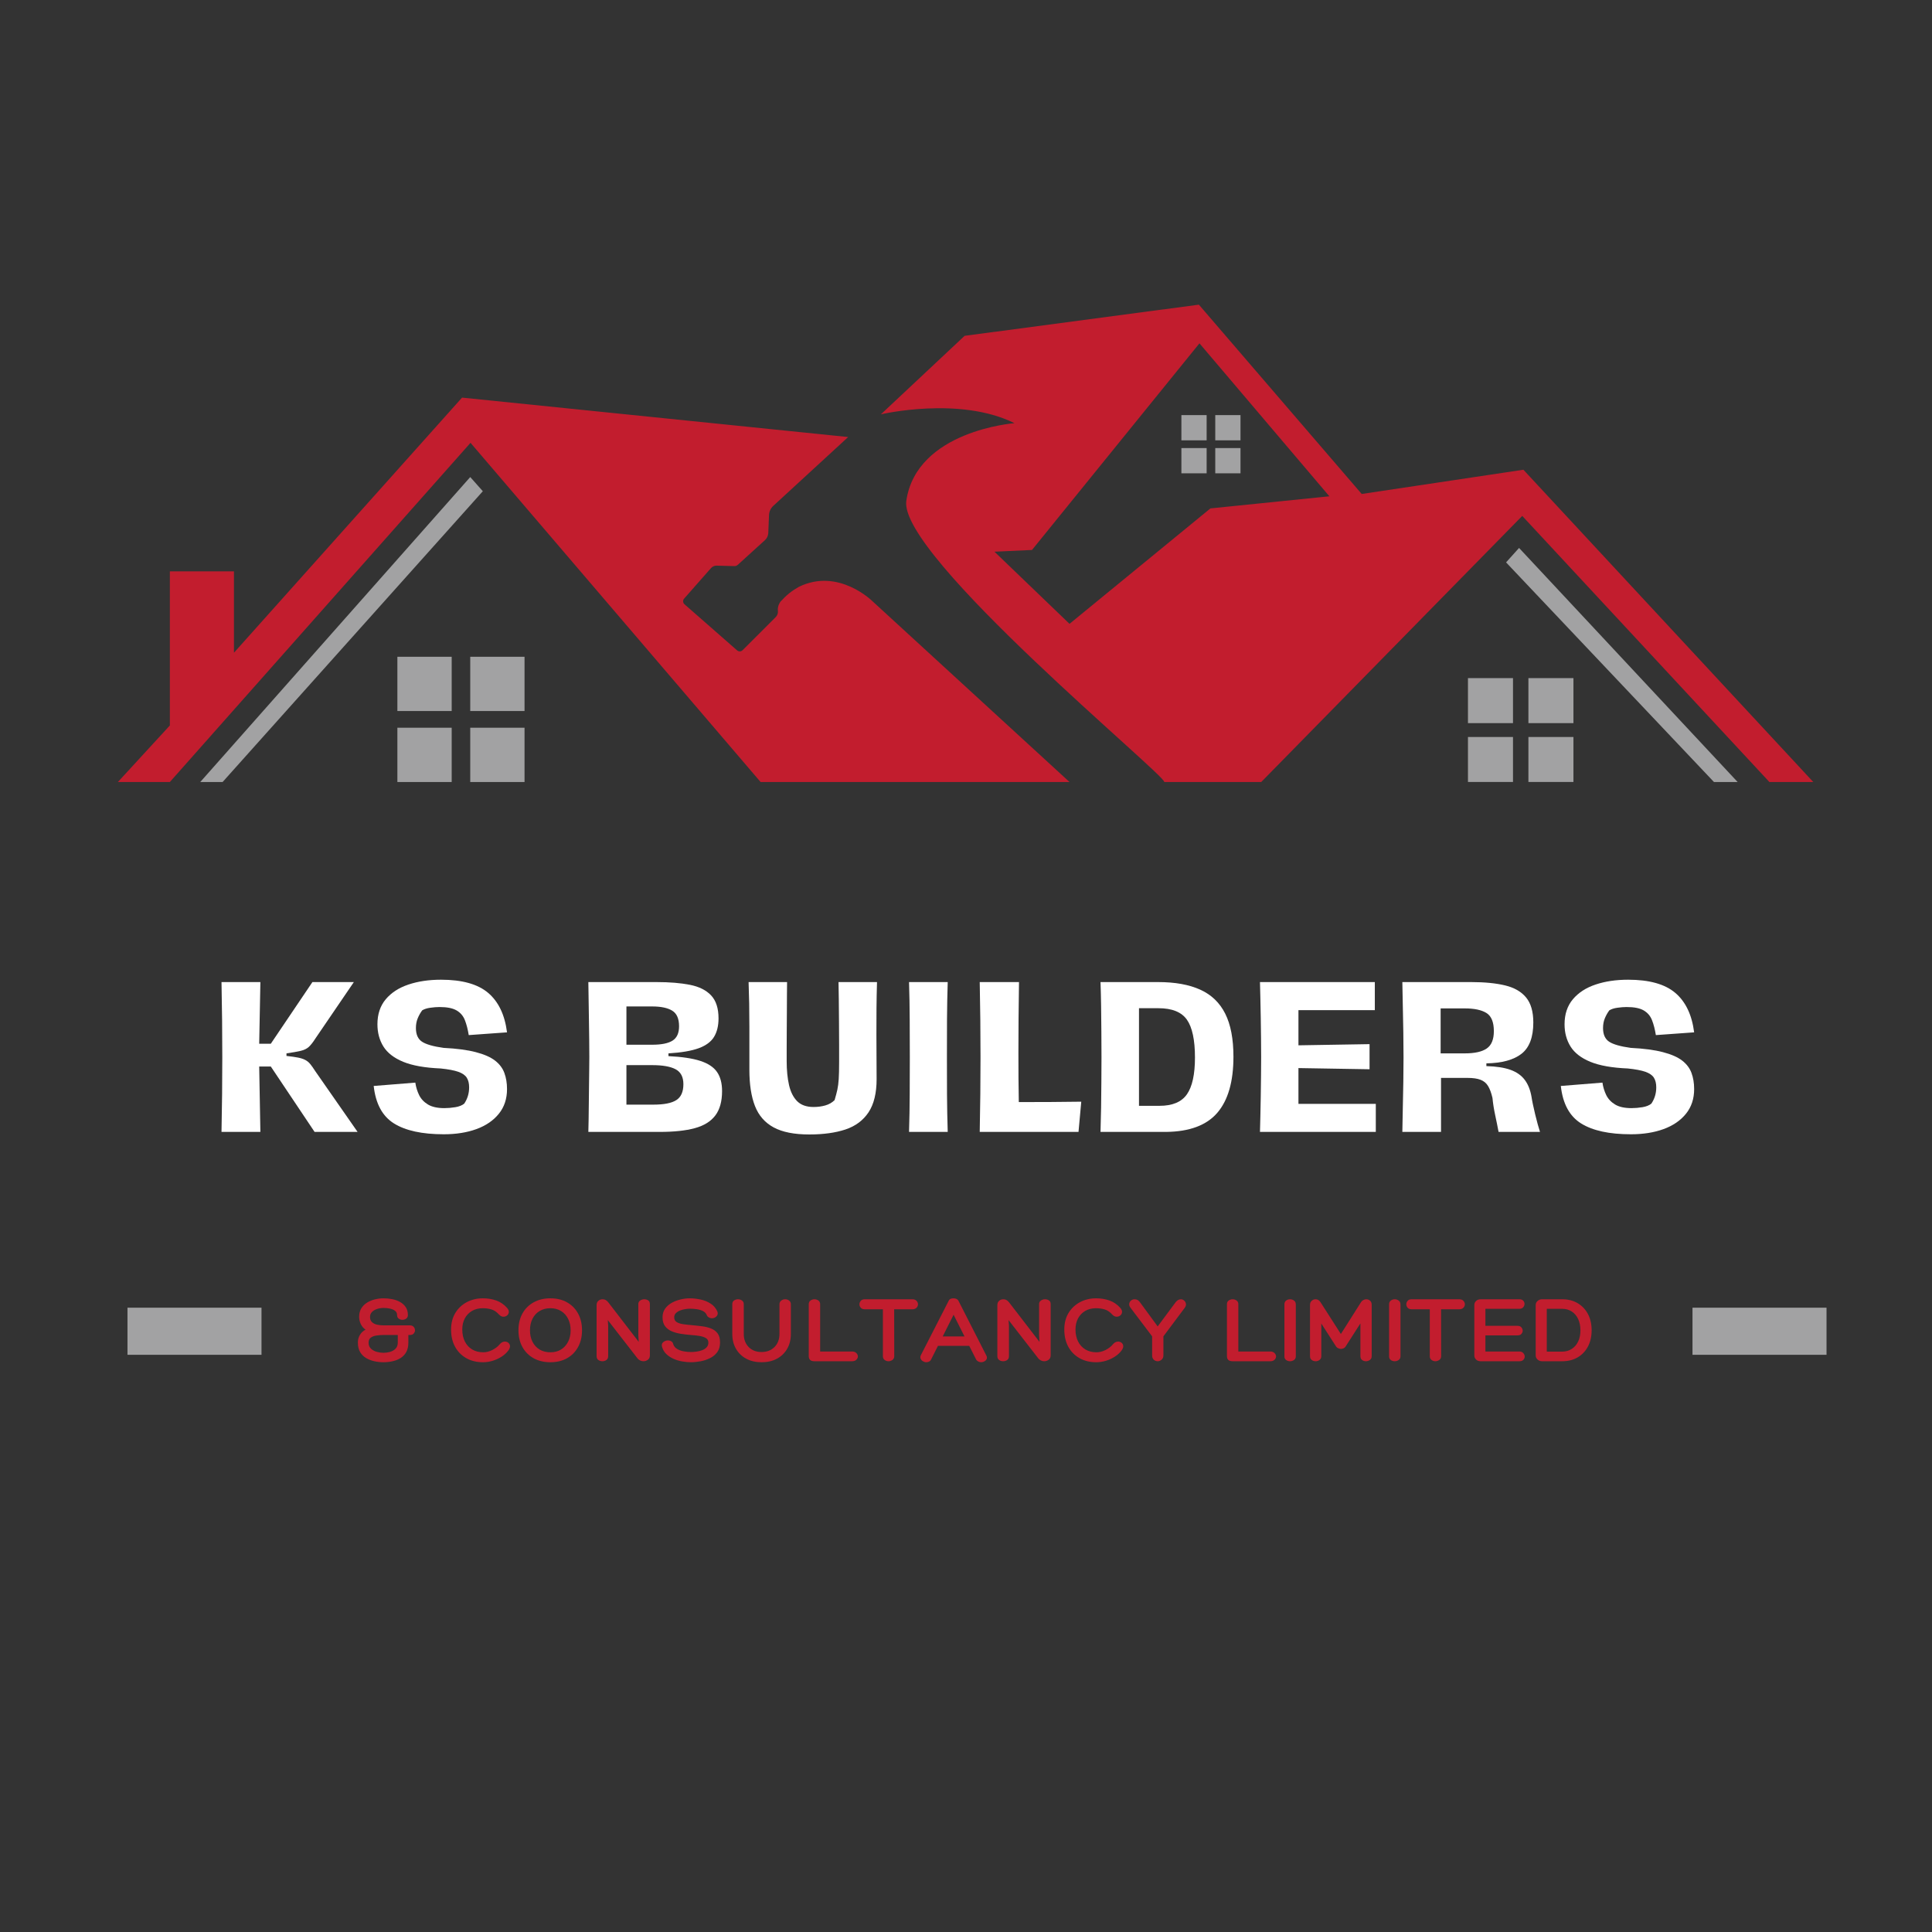 <svg xmlns="http://www.w3.org/2000/svg" xmlns:xlink="http://www.w3.org/1999/xlink" width="1024" zoomAndPan="magnify" viewBox="0 0 768 768" height="1024" preserveAspectRatio="xMidYMid meet" version="1.2"><rect x="0" y="0" width="768" height="768" fill="#333333" stroke="none"/><defs><clipPath id="3d74e5a526"><path d="M 46.336 121.109 L 721 121.109 L 721 310.859 L 46.336 310.859 Z M 46.336 121.109 "/></clipPath><clipPath id="69324acc9b"><path d="M 79 165 L 691 165 L 691 310.859 L 79 310.859 Z M 79 165 "/></clipPath></defs><g id="f24550d7b8"><g clip-rule="nonzero" clip-path="url(#3d74e5a526)"><path style=" stroke:none;fill-rule:nonzero;fill:#c21d2e;fill-opacity:1;" d="M 337.16 173.727 L 307.398 201.086 C 306.367 202.027 305.758 203.348 305.699 204.746 L 305.402 211.898 C 305.355 212.969 304.883 213.984 304.086 214.707 L 293.27 224.539 C 292.906 224.863 292.434 225.043 291.945 225.031 L 284.871 224.852 C 284.012 224.832 283.195 225.188 282.633 225.832 L 271.957 237.953 C 271.371 238.617 271.438 239.633 272.105 240.215 L 293.008 258.535 C 293.645 259.09 294.602 259.059 295.195 258.461 L 308.352 245.312 C 309.004 244.66 309.34 243.75 309.23 242.84 C 308.973 240.766 310.262 239.16 310.262 239.16 C 312.676 236.52 314.625 234.953 317.496 233.309 C 333.332 225.508 346.879 239.047 346.879 239.047 L 425.152 310.863 L 302.348 310.863 L 187.039 176.027 L 67.523 310.863 L 46.867 310.863 L 67.523 288.379 L 67.523 227.117 L 93 227.117 L 93 259.473 L 183.672 158.059 Z M 720.805 310.859 L 703.359 310.859 L 605.117 205.086 L 501.363 310.859 L 462.801 310.859 C 463.938 308.594 357.121 220.863 360.27 199.117 C 364.324 171.125 403.273 168.219 403.273 168.219 C 381.391 157.359 350.172 164.703 350.172 164.703 L 383.453 133.496 L 476.574 121.109 L 541.301 196.363 L 605.574 186.727 Z M 528.449 197.285 L 476.801 136.48 L 410.234 218.621 L 395.312 219.309 L 425.152 247.988 L 481.16 202.102 Z M 528.449 197.285 "/></g><g clip-rule="nonzero" clip-path="url(#69324acc9b)"><path style=" stroke:none;fill-rule:nonzero;fill:#a2a2a3;fill-opacity:1;" d="M 690.734 310.859 L 681.324 310.859 L 598.688 223.555 L 603.852 217.816 Z M 601.441 269.555 L 583.539 269.555 L 583.539 287.449 L 601.441 287.449 Z M 625.469 269.555 L 607.566 269.555 L 607.566 287.449 L 625.469 287.449 Z M 601.441 292.961 L 583.539 292.961 L 583.539 310.855 L 601.441 310.855 Z M 625.469 292.961 L 607.566 292.961 L 607.566 310.855 L 625.469 310.855 Z M 179.551 261.07 L 157.965 261.07 L 157.965 282.645 L 179.551 282.645 Z M 208.512 261.07 L 186.926 261.07 L 186.926 282.645 L 208.512 282.645 Z M 179.551 289.281 L 157.965 289.281 L 157.965 310.859 L 179.551 310.859 Z M 208.512 289.281 L 186.926 289.281 L 186.926 310.859 L 208.512 310.859 Z M 479.656 165.008 L 469.621 165.008 L 469.621 175.035 L 479.656 175.035 Z M 493.117 165.008 L 483.086 165.008 L 483.086 175.035 L 493.117 175.035 Z M 479.656 178.121 L 469.621 178.121 L 469.621 188.152 L 479.656 188.152 Z M 493.117 178.121 L 483.086 178.121 L 483.086 188.152 L 493.117 188.152 Z M 186.93 189.637 L 79.613 310.859 L 88.492 310.859 L 191.93 195.27 Z M 186.93 189.637 "/></g><g style="fill:#ffffff;fill-opacity:1;"><g transform="translate(83.13, 449.952)"><path style="stroke:none" d="M 42.156 -24.203 L 59.016 0 L 41.922 0 L 24.516 -26 L 19.906 -26 L 20.375 0 L 4.922 0 C 5.023 -4.945 5.102 -9.969 5.156 -15.062 C 5.207 -20.164 5.234 -25.055 5.234 -29.734 C 5.234 -34.367 5.207 -39.25 5.156 -44.375 C 5.102 -49.5 5.023 -54.562 4.922 -59.562 L 20.375 -59.562 L 19.906 -35.047 L 24.516 -35.047 L 41.062 -59.562 L 57.531 -59.562 L 42.156 -37 C 41.219 -35.539 40.359 -34.457 39.578 -33.75 C 38.797 -33.051 37.754 -32.547 36.453 -32.234 C 35.148 -31.922 33.25 -31.582 30.75 -31.219 L 30.75 -30.203 C 32.676 -29.992 34.211 -29.773 35.359 -29.547 C 36.504 -29.316 37.453 -29.004 38.203 -28.609 C 38.961 -28.223 39.629 -27.676 40.203 -26.969 C 40.773 -26.27 41.426 -25.348 42.156 -24.203 Z M 42.156 -24.203 "/></g></g><g style="fill:#ffffff;fill-opacity:1;"><g transform="translate(145.894, 449.952)"><path style="stroke:none" d="M 30.516 0.938 C 21.93 0.938 15.336 -0.492 10.734 -3.359 C 6.129 -6.223 3.438 -11.191 2.656 -18.266 L 19.203 -19.594 C 19.461 -17.82 19.969 -16.164 20.719 -14.625 C 21.477 -13.094 22.648 -11.848 24.234 -10.891 C 25.828 -9.93 28 -9.453 30.75 -9.453 C 32.156 -9.453 33.613 -9.578 35.125 -9.828 C 36.633 -10.086 37.805 -10.555 38.641 -11.234 C 39.941 -13.16 40.594 -15.32 40.594 -17.719 C 40.594 -19.281 40.281 -20.555 39.656 -21.547 C 39.031 -22.535 37.91 -23.316 36.297 -23.891 C 34.68 -24.461 32.344 -24.906 29.281 -25.219 C 23.031 -25.477 18.07 -26.359 14.406 -27.859 C 10.738 -29.367 8.109 -31.398 6.516 -33.953 C 4.93 -36.504 4.141 -39.445 4.141 -42.781 C 4.141 -46.789 5.242 -50.109 7.453 -52.734 C 9.66 -55.359 12.664 -57.305 16.469 -58.578 C 20.27 -59.859 24.586 -60.5 29.422 -60.5 C 37.805 -60.5 44.051 -58.754 48.156 -55.266 C 52.27 -51.773 54.77 -46.547 55.656 -39.578 L 40.438 -38.484 C 40.07 -40.773 39.562 -42.754 38.906 -44.422 C 38.258 -46.086 37.164 -47.375 35.625 -48.281 C 34.094 -49.188 31.82 -49.641 28.812 -49.641 C 27.719 -49.641 26.504 -49.547 25.172 -49.359 C 23.848 -49.18 22.77 -48.836 21.938 -48.328 C 21.207 -47.336 20.609 -46.27 20.141 -45.125 C 19.672 -43.977 19.438 -42.703 19.438 -41.297 C 19.438 -38.742 20.242 -36.93 21.859 -35.859 C 23.473 -34.797 26.332 -33.977 30.438 -33.406 C 35.645 -33.145 39.898 -32.582 43.203 -31.719 C 46.516 -30.863 49.066 -29.75 50.859 -28.375 C 52.648 -27 53.895 -25.359 54.594 -23.453 C 55.301 -21.555 55.656 -19.41 55.656 -17.016 C 55.656 -13.16 54.57 -9.895 52.406 -7.219 C 50.25 -4.539 47.285 -2.508 43.516 -1.125 C 39.742 0.25 35.41 0.938 30.516 0.938 Z M 30.516 0.938 "/></g></g><g style="fill:#ffffff;fill-opacity:1;"><g transform="translate(207.331, 449.952)"><path style="stroke:none" d=""/></g></g><g style="fill:#ffffff;fill-opacity:1;"><g transform="translate(228.955, 449.952)"><path style="stroke:none" d="M 4.922 0 C 4.973 -1.25 5.008 -2.863 5.031 -4.844 C 5.062 -6.82 5.086 -8.977 5.109 -11.312 C 5.141 -13.656 5.164 -16 5.188 -18.344 C 5.219 -20.688 5.242 -22.859 5.266 -24.859 C 5.297 -26.867 5.312 -28.492 5.312 -29.734 C 5.312 -31.711 5.297 -33.977 5.266 -36.531 C 5.242 -39.082 5.207 -41.75 5.156 -44.531 C 5.102 -47.32 5.062 -50.016 5.031 -52.609 C 5.008 -55.211 4.973 -57.531 4.922 -59.562 L 32 -59.562 C 37.207 -59.562 41.645 -59.195 45.312 -58.469 C 48.977 -57.738 51.785 -56.332 53.734 -54.25 C 55.691 -52.164 56.672 -49.125 56.672 -45.125 C 56.672 -42.207 56.082 -39.77 54.906 -37.812 C 53.738 -35.863 51.711 -34.352 48.828 -33.281 C 45.941 -32.219 41.922 -31.531 36.766 -31.219 L 36.766 -30.125 C 42.129 -29.863 46.359 -29.227 49.453 -28.219 C 52.547 -27.207 54.754 -25.738 56.078 -23.812 C 57.41 -21.883 58.078 -19.359 58.078 -16.234 C 58.078 -12.117 57.176 -8.879 55.375 -6.516 C 53.582 -4.148 50.863 -2.473 47.219 -1.484 C 43.582 -0.492 38.926 0 33.25 0 Z M 20.062 -34.656 L 30.281 -34.656 C 33.977 -34.656 36.688 -35.203 38.406 -36.297 C 40.125 -37.391 40.984 -39.289 40.984 -42 C 40.984 -45.02 40.07 -47.086 38.25 -48.203 C 36.426 -49.316 33.77 -49.875 30.281 -49.875 L 20.062 -49.875 Z M 20.062 -10.844 L 30.828 -10.844 C 34.992 -10.844 38.016 -11.441 39.891 -12.641 C 41.766 -13.836 42.703 -15.945 42.703 -18.969 C 42.703 -21.832 41.672 -23.812 39.609 -24.906 C 37.555 -26 34.445 -26.547 30.281 -26.547 L 20.062 -26.547 Z M 20.062 -10.844 "/></g></g><g style="fill:#ffffff;fill-opacity:1;"><g transform="translate(292.655, 449.952)"><path style="stroke:none" d="M 29.047 1.016 C 23.055 1.016 18.332 0.078 14.875 -1.797 C 11.414 -3.672 8.941 -6.504 7.453 -10.297 C 5.973 -14.098 5.234 -18.891 5.234 -24.672 L 5.234 -41.922 C 5.234 -45.148 5.207 -48.219 5.156 -51.125 C 5.102 -54.039 5.023 -56.852 4.922 -59.562 L 20.219 -59.562 C 20.219 -58.363 20.203 -56.734 20.172 -54.672 C 20.148 -52.617 20.141 -50.344 20.141 -47.844 C 20.141 -45.352 20.125 -42.859 20.094 -40.359 C 20.07 -37.859 20.062 -35.523 20.062 -33.359 C 20.062 -31.203 20.062 -29.453 20.062 -28.109 C 20.062 -24.516 20.375 -21.348 21 -18.609 C 21.625 -15.879 22.703 -13.742 24.234 -12.203 C 25.773 -10.672 27.945 -9.906 30.75 -9.906 C 32.414 -9.906 33.977 -10.113 35.438 -10.531 C 36.895 -10.945 38.117 -11.648 39.109 -12.641 C 39.578 -14.203 39.941 -15.582 40.203 -16.781 C 40.461 -17.977 40.645 -19.383 40.75 -21 C 40.852 -22.613 40.906 -24.828 40.906 -27.641 C 40.906 -29.609 40.906 -32.035 40.906 -34.922 C 40.906 -37.816 40.891 -40.828 40.859 -43.953 C 40.836 -47.078 40.812 -50.016 40.781 -52.766 C 40.758 -55.523 40.723 -57.789 40.672 -59.562 L 55.969 -59.562 C 55.863 -56.125 55.797 -52.676 55.766 -49.219 C 55.742 -45.758 55.734 -42.234 55.734 -38.641 L 55.812 -21 C 55.812 -15.426 54.742 -11.023 52.609 -7.797 C 50.473 -4.578 47.414 -2.301 43.438 -0.969 C 39.457 0.352 34.66 1.016 29.047 1.016 Z M 29.047 1.016 "/></g></g><g style="fill:#ffffff;fill-opacity:1;"><g transform="translate(356.434, 449.952)"><path style="stroke:none" d="M 4.922 0 C 5.078 -4.945 5.164 -9.906 5.188 -14.875 C 5.219 -19.844 5.234 -24.797 5.234 -29.734 C 5.234 -34.734 5.219 -39.703 5.188 -44.641 C 5.164 -49.586 5.078 -54.562 4.922 -59.562 L 20.297 -59.562 C 20.141 -54.613 20.047 -49.656 20.016 -44.688 C 19.992 -39.719 19.984 -34.758 19.984 -29.812 C 19.984 -24.82 19.992 -19.844 20.016 -14.875 C 20.047 -9.906 20.141 -4.945 20.297 0 Z M 4.922 0 "/></g></g><g style="fill:#ffffff;fill-opacity:1;"><g transform="translate(384.537, 449.952)"><path style="stroke:none" d="M 4.922 0 C 5.023 -4.945 5.102 -9.984 5.156 -15.109 C 5.207 -20.234 5.234 -25.109 5.234 -29.734 C 5.234 -34.422 5.207 -39.312 5.156 -44.406 C 5.102 -49.508 5.023 -54.562 4.922 -59.562 L 20.531 -59.562 C 20.375 -49.676 20.297 -40.332 20.297 -31.531 C 20.297 -28.207 20.305 -24.785 20.328 -21.266 C 20.359 -17.754 20.398 -14.617 20.453 -11.859 C 24.461 -11.859 28.648 -11.867 33.016 -11.891 C 37.391 -11.922 41.477 -11.961 45.281 -12.016 L 44.188 0 Z M 4.922 0 "/></g></g><g style="fill:#ffffff;fill-opacity:1;"><g transform="translate(432.547, 449.952)"><path style="stroke:none" d="M 4.922 0 C 5.023 -2.969 5.102 -6.18 5.156 -9.641 C 5.207 -13.098 5.242 -16.57 5.266 -20.062 C 5.297 -23.551 5.312 -26.773 5.312 -29.734 C 5.312 -32.754 5.297 -36.062 5.266 -39.656 C 5.242 -43.25 5.207 -46.785 5.156 -50.266 C 5.102 -53.754 5.023 -56.852 4.922 -59.562 L 27.797 -59.562 C 34.555 -59.562 40.145 -58.555 44.562 -56.547 C 48.988 -54.547 52.297 -51.375 54.484 -47.031 C 56.672 -42.688 57.766 -36.973 57.766 -29.891 C 57.766 -20.004 55.629 -12.578 51.359 -7.609 C 47.098 -2.641 40.305 -0.102 30.984 0 Z M 20.219 -10.375 L 28.422 -10.375 C 33.516 -10.375 37.129 -11.895 39.266 -14.938 C 41.398 -17.988 42.469 -22.867 42.469 -29.578 C 42.469 -36.555 41.398 -41.566 39.266 -44.609 C 37.129 -47.648 33.359 -49.172 27.953 -49.172 L 20.219 -49.172 Z M 20.219 -10.375 "/></g></g><g style="fill:#ffffff;fill-opacity:1;"><g transform="translate(495.935, 449.952)"><path style="stroke:none" d="M 4.922 0 C 4.973 -1.613 5.023 -3.645 5.078 -6.094 C 5.129 -8.539 5.18 -11.164 5.234 -13.969 C 5.285 -16.781 5.32 -19.566 5.344 -22.328 C 5.375 -25.086 5.391 -27.555 5.391 -29.734 C 5.391 -32.078 5.375 -34.602 5.344 -37.312 C 5.32 -40.02 5.285 -42.75 5.234 -45.5 C 5.18 -48.258 5.129 -50.863 5.078 -53.312 C 5.023 -55.758 4.973 -57.844 4.922 -59.562 L 50.578 -59.562 L 50.578 -48.406 L 20.219 -48.406 L 20.219 -34.422 L 48.484 -34.891 L 48.484 -24.906 L 20.219 -25.375 L 20.219 -11.156 L 50.969 -11.156 L 50.969 0 Z M 4.922 0 "/></g></g><g style="fill:#ffffff;fill-opacity:1;"><g transform="translate(552.532, 449.952)"><path style="stroke:none" d="M 4.922 0 C 4.973 -3.02 5.035 -6.242 5.109 -9.672 C 5.191 -13.109 5.258 -16.555 5.312 -20.016 C 5.363 -23.484 5.391 -26.695 5.391 -29.656 C 5.391 -32.676 5.363 -35.941 5.312 -39.453 C 5.258 -42.973 5.191 -46.473 5.109 -49.953 C 5.035 -53.441 4.973 -56.645 4.922 -59.562 L 32.234 -59.562 C 37.598 -59.562 42.113 -59.117 45.781 -58.234 C 49.445 -57.348 52.227 -55.742 54.125 -53.422 C 56.031 -51.109 56.984 -47.797 56.984 -43.484 C 56.984 -37.648 55.422 -33.508 52.297 -31.062 C 49.18 -28.625 44.523 -27.352 38.328 -27.25 L 38.328 -26.156 C 42.285 -26.051 45.484 -25.555 47.922 -24.672 C 50.367 -23.785 52.254 -22.457 53.578 -20.688 C 54.91 -18.914 55.812 -16.648 56.281 -13.891 C 56.383 -13.16 56.566 -12.172 56.828 -10.922 C 57.086 -9.68 57.383 -8.367 57.719 -6.984 C 58.062 -5.609 58.398 -4.297 58.734 -3.047 C 59.078 -1.797 59.379 -0.781 59.641 0 L 43.172 0 C 42.805 -1.977 42.363 -4.176 41.844 -6.594 C 41.32 -9.008 40.957 -11.312 40.75 -13.5 C 40.281 -15.531 39.691 -17.117 38.984 -18.266 C 38.285 -19.41 37.297 -20.227 36.016 -20.719 C 34.742 -21.219 33.016 -21.469 30.828 -21.469 L 20.297 -21.469 C 20.297 -20.113 20.297 -18.445 20.297 -16.469 C 20.297 -14.488 20.297 -12.457 20.297 -10.375 C 20.297 -8.301 20.297 -6.336 20.297 -4.484 C 20.297 -2.641 20.297 -1.145 20.297 0 Z M 20.141 -31.219 L 29.734 -31.219 C 33.691 -31.219 36.609 -31.867 38.484 -33.172 C 40.359 -34.473 41.297 -36.766 41.297 -40.047 C 41.297 -43.641 40.316 -46.047 38.359 -47.266 C 36.41 -48.484 33.535 -49.094 29.734 -49.094 L 20.141 -49.094 Z M 20.141 -31.219 "/></g></g><g style="fill:#ffffff;fill-opacity:1;"><g transform="translate(617.794, 449.952)"><path style="stroke:none" d="M 30.516 0.938 C 21.93 0.938 15.336 -0.492 10.734 -3.359 C 6.129 -6.223 3.438 -11.191 2.656 -18.266 L 19.203 -19.594 C 19.461 -17.82 19.969 -16.164 20.719 -14.625 C 21.477 -13.094 22.648 -11.848 24.234 -10.891 C 25.828 -9.93 28 -9.453 30.75 -9.453 C 32.156 -9.453 33.613 -9.578 35.125 -9.828 C 36.633 -10.086 37.805 -10.555 38.641 -11.234 C 39.941 -13.16 40.594 -15.32 40.594 -17.719 C 40.594 -19.281 40.281 -20.555 39.656 -21.547 C 39.031 -22.535 37.91 -23.316 36.297 -23.891 C 34.68 -24.461 32.344 -24.906 29.281 -25.219 C 23.031 -25.477 18.07 -26.359 14.406 -27.859 C 10.738 -29.367 8.109 -31.398 6.516 -33.953 C 4.93 -36.504 4.141 -39.445 4.141 -42.781 C 4.141 -46.789 5.242 -50.109 7.453 -52.734 C 9.66 -55.359 12.664 -57.305 16.469 -58.578 C 20.27 -59.859 24.586 -60.5 29.422 -60.5 C 37.805 -60.5 44.051 -58.754 48.156 -55.266 C 52.27 -51.773 54.77 -46.547 55.656 -39.578 L 40.438 -38.484 C 40.07 -40.773 39.562 -42.754 38.906 -44.422 C 38.258 -46.086 37.164 -47.375 35.625 -48.281 C 34.094 -49.188 31.82 -49.641 28.812 -49.641 C 27.719 -49.641 26.504 -49.547 25.172 -49.359 C 23.848 -49.18 22.77 -48.836 21.938 -48.328 C 21.207 -47.336 20.609 -46.27 20.141 -45.125 C 19.672 -43.977 19.438 -42.703 19.438 -41.297 C 19.438 -38.742 20.242 -36.93 21.859 -35.859 C 23.473 -34.797 26.332 -33.977 30.438 -33.406 C 35.645 -33.145 39.898 -32.582 43.203 -31.719 C 46.516 -30.863 49.066 -29.75 50.859 -28.375 C 52.648 -27 53.895 -25.359 54.594 -23.453 C 55.301 -21.555 55.656 -19.41 55.656 -17.016 C 55.656 -13.16 54.57 -9.895 52.406 -7.219 C 50.25 -4.539 47.285 -2.508 43.516 -1.125 C 39.742 0.25 35.41 0.938 30.516 0.938 Z M 30.516 0.938 "/></g></g><g style="fill:#c21d2e;fill-opacity:1;"><g transform="translate(141.953, 541.117)"><path style="stroke:none" d="M 10.438 0.391 C 9.25 0.391 8.062 0.258 6.875 0 C 5.695 -0.258 4.609 -0.676 3.609 -1.25 C 2.617 -1.832 1.82 -2.625 1.219 -3.625 C 0.613 -4.633 0.312 -5.914 0.312 -7.469 C 0.312 -8.57 0.582 -9.57 1.125 -10.469 C 1.664 -11.375 2.41 -12.07 3.359 -12.562 C 2.516 -13.133 1.879 -13.883 1.453 -14.812 C 1.023 -15.738 0.812 -16.68 0.812 -17.641 C 0.812 -18.953 1.094 -20.07 1.656 -21 C 2.227 -21.926 2.984 -22.688 3.922 -23.281 C 4.867 -23.875 5.914 -24.312 7.062 -24.594 C 8.207 -24.875 9.359 -25.016 10.516 -25.016 C 11.703 -25.016 12.867 -24.898 14.016 -24.672 C 15.16 -24.441 16.195 -24.062 17.125 -23.531 C 18.062 -23 18.805 -22.312 19.359 -21.469 C 19.91 -20.633 20.188 -19.602 20.188 -18.375 C 20.188 -17.727 19.957 -17.25 19.5 -16.938 C 19.051 -16.625 18.555 -16.469 18.016 -16.469 C 17.473 -16.469 16.984 -16.625 16.547 -16.938 C 16.109 -17.25 15.891 -17.727 15.891 -18.375 C 15.891 -19.094 15.625 -19.648 15.094 -20.047 C 14.57 -20.453 13.906 -20.742 13.094 -20.922 C 12.281 -21.098 11.422 -21.188 10.516 -21.188 C 9.617 -21.188 8.754 -21.051 7.922 -20.781 C 7.098 -20.508 6.426 -20.109 5.906 -19.578 C 5.395 -19.055 5.141 -18.395 5.141 -17.594 C 5.141 -16.738 5.391 -16.066 5.891 -15.578 C 6.398 -15.086 7.062 -14.742 7.875 -14.547 C 8.688 -14.359 9.555 -14.266 10.484 -14.266 L 20.953 -14.266 C 21.629 -14.266 22.141 -14.066 22.484 -13.672 C 22.836 -13.273 23.016 -12.816 23.016 -12.297 C 23.016 -11.836 22.844 -11.41 22.5 -11.016 C 22.164 -10.629 21.648 -10.438 20.953 -10.438 L 20.375 -10.438 L 20.375 -7.422 C 20.375 -5.93 20.098 -4.68 19.547 -3.672 C 18.992 -2.672 18.242 -1.875 17.297 -1.281 C 16.359 -0.688 15.297 -0.258 14.109 0 C 12.93 0.258 11.707 0.391 10.438 0.391 Z M 10.484 -10.438 C 9.504 -10.438 8.562 -10.363 7.656 -10.219 C 6.75 -10.082 6.004 -9.801 5.422 -9.375 C 4.848 -8.945 4.562 -8.285 4.562 -7.391 C 4.562 -6.379 4.883 -5.578 5.531 -4.984 C 6.176 -4.391 6.957 -3.969 7.875 -3.719 C 8.789 -3.477 9.66 -3.359 10.484 -3.359 C 11.305 -3.359 12.156 -3.473 13.031 -3.703 C 13.906 -3.941 14.645 -4.359 15.25 -4.953 C 15.863 -5.547 16.172 -6.359 16.172 -7.391 L 16.172 -10.438 Z M 10.484 -10.438 "/></g></g><g style="fill:#c21d2e;fill-opacity:1;"><g transform="translate(166.817, 541.117)"><path style="stroke:none" d=""/></g></g><g style="fill:#c21d2e;fill-opacity:1;"><g transform="translate(178.418, 541.117)"><path style="stroke:none" d="M 13.531 -25.016 C 15.438 -25.016 17.203 -24.727 18.828 -24.156 C 20.453 -23.594 21.898 -22.602 23.172 -21.188 C 23.68 -20.594 23.906 -20.023 23.844 -19.484 C 23.781 -18.941 23.535 -18.504 23.109 -18.172 C 22.68 -17.836 22.176 -17.68 21.594 -17.703 C 21.02 -17.734 20.473 -18.02 19.953 -18.562 C 19.004 -19.613 17.992 -20.297 16.922 -20.609 C 15.848 -20.922 14.707 -21.078 13.5 -21.078 C 11.875 -21.078 10.445 -20.723 9.219 -20.016 C 8 -19.305 7.047 -18.316 6.359 -17.047 C 5.68 -15.785 5.344 -14.305 5.344 -12.609 C 5.344 -10.805 5.688 -9.219 6.375 -7.844 C 7.07 -6.477 8.047 -5.422 9.297 -4.672 C 10.547 -3.93 12.008 -3.562 13.688 -3.562 C 14.895 -3.562 16.102 -3.867 17.312 -4.484 C 18.531 -5.109 19.5 -5.859 20.219 -6.734 C 20.738 -7.348 21.301 -7.695 21.906 -7.781 C 22.508 -7.875 23.035 -7.77 23.484 -7.469 C 23.941 -7.176 24.211 -6.758 24.297 -6.219 C 24.391 -5.688 24.207 -5.082 23.75 -4.406 C 23.051 -3.426 22.145 -2.578 21.031 -1.859 C 19.926 -1.141 18.727 -0.582 17.438 -0.188 C 16.145 0.195 14.867 0.391 13.609 0.391 C 11.055 0.391 8.828 -0.148 6.922 -1.234 C 5.016 -2.316 3.531 -3.832 2.469 -5.781 C 1.414 -7.727 0.891 -10.004 0.891 -12.609 C 0.891 -15.109 1.441 -17.285 2.547 -19.141 C 3.66 -20.992 5.176 -22.438 7.094 -23.469 C 9.02 -24.5 11.164 -25.016 13.531 -25.016 Z M 13.531 -25.016 "/></g></g><g style="fill:#c21d2e;fill-opacity:1;"><g transform="translate(205.254, 541.117)"><path style="stroke:none" d="M 26.109 -12.297 C 26.109 -9.773 25.582 -7.555 24.531 -5.641 C 23.488 -3.734 22.023 -2.25 20.141 -1.188 C 18.266 -0.133 16.062 0.391 13.531 0.391 C 11.008 0.391 8.789 -0.133 6.875 -1.188 C 4.969 -2.25 3.484 -3.734 2.422 -5.641 C 1.367 -7.555 0.844 -9.773 0.844 -12.297 C 0.844 -14.848 1.367 -17.078 2.422 -18.984 C 3.484 -20.891 4.969 -22.367 6.875 -23.422 C 8.789 -24.484 11.008 -25.016 13.531 -25.016 C 16.062 -25.016 18.266 -24.484 20.141 -23.422 C 22.023 -22.367 23.488 -20.891 24.531 -18.984 C 25.582 -17.078 26.109 -14.848 26.109 -12.297 Z M 13.531 -3.562 C 15.156 -3.562 16.566 -3.926 17.766 -4.656 C 18.961 -5.395 19.895 -6.422 20.562 -7.734 C 21.238 -9.047 21.578 -10.566 21.578 -12.297 C 21.578 -14.047 21.238 -15.578 20.562 -16.891 C 19.895 -18.211 18.961 -19.238 17.766 -19.969 C 16.566 -20.707 15.156 -21.078 13.531 -21.078 C 11.906 -21.078 10.477 -20.707 9.25 -19.969 C 8.031 -19.238 7.086 -18.211 6.422 -16.891 C 5.754 -15.578 5.422 -14.047 5.422 -12.297 C 5.422 -10.566 5.754 -9.047 6.422 -7.734 C 7.086 -6.422 8.031 -5.395 9.25 -4.656 C 10.477 -3.926 11.906 -3.562 13.531 -3.562 Z M 13.531 -3.562 "/></g></g><g style="fill:#c21d2e;fill-opacity:1;"><g transform="translate(235.106, 541.117)"><path style="stroke:none" d="M 18.641 -22.734 C 18.641 -23.359 18.891 -23.832 19.391 -24.156 C 19.891 -24.477 20.426 -24.641 21 -24.641 C 21.594 -24.641 22.113 -24.488 22.562 -24.188 C 23.008 -23.895 23.234 -23.41 23.234 -22.734 L 23.234 -2.328 C 23.234 -1.547 22.961 -0.961 22.422 -0.578 C 21.891 -0.191 21.301 0 20.656 0 C 20.219 0 19.785 -0.102 19.359 -0.312 C 18.93 -0.52 18.586 -0.789 18.328 -1.125 L 6.5 -16.359 L 6.656 -14.188 L 6.656 -2.047 C 6.656 -1.328 6.414 -0.805 5.938 -0.484 C 5.457 -0.16 4.938 0 4.375 0 C 3.781 0 3.242 -0.16 2.766 -0.484 C 2.285 -0.805 2.047 -1.328 2.047 -2.047 L 2.047 -22.281 C 2.047 -23.051 2.285 -23.633 2.766 -24.031 C 3.242 -24.438 3.789 -24.641 4.406 -24.641 C 4.895 -24.641 5.312 -24.539 5.656 -24.344 C 6.008 -24.145 6.344 -23.852 6.656 -23.469 L 18.797 -7.703 L 18.641 -10.281 Z M 18.641 -22.734 "/></g></g><g style="fill:#c21d2e;fill-opacity:1;"><g transform="translate(262.87, 541.117)"><path style="stroke:none" d="M 0.266 -5.844 C 0.086 -6.594 0.27 -7.188 0.812 -7.625 C 1.352 -8.062 1.957 -8.281 2.625 -8.281 C 3.145 -8.281 3.602 -8.156 4 -7.906 C 4.406 -7.664 4.656 -7.285 4.75 -6.766 C 5.039 -5.941 5.578 -5.301 6.359 -4.844 C 7.148 -4.395 8.035 -4.086 9.016 -3.922 C 9.992 -3.754 10.906 -3.672 11.75 -3.672 C 12.426 -3.672 13.16 -3.723 13.953 -3.828 C 14.754 -3.93 15.516 -4.117 16.234 -4.391 C 16.961 -4.66 17.555 -5.039 18.016 -5.531 C 18.484 -6.02 18.719 -6.648 18.719 -7.422 C 18.719 -8.242 18.375 -8.848 17.688 -9.234 C 17.008 -9.629 16.141 -9.91 15.078 -10.078 C 14.023 -10.242 12.914 -10.363 11.75 -10.438 C 10.438 -10.539 9.113 -10.695 7.781 -10.906 C 6.457 -11.113 5.25 -11.445 4.156 -11.906 C 3.062 -12.375 2.176 -13.051 1.5 -13.938 C 0.832 -14.832 0.5 -16.016 0.5 -17.484 C 0.5 -18.797 0.832 -19.926 1.5 -20.875 C 2.176 -21.832 3.055 -22.613 4.141 -23.219 C 5.223 -23.82 6.395 -24.27 7.656 -24.562 C 8.914 -24.863 10.156 -25.016 11.375 -25.016 C 12.707 -25.016 14.109 -24.859 15.578 -24.547 C 17.055 -24.242 18.406 -23.695 19.625 -22.906 C 20.852 -22.125 21.766 -21.023 22.359 -19.609 C 22.555 -18.891 22.406 -18.289 21.906 -17.812 C 21.406 -17.332 20.816 -17.094 20.141 -17.094 C 19.734 -17.094 19.344 -17.188 18.969 -17.375 C 18.594 -17.57 18.328 -17.836 18.172 -18.172 C 17.867 -18.973 17.328 -19.566 16.547 -19.953 C 15.773 -20.336 14.926 -20.586 14 -20.703 C 13.07 -20.828 12.207 -20.891 11.406 -20.891 C 10.895 -20.891 10.285 -20.836 9.578 -20.734 C 8.867 -20.629 8.176 -20.445 7.5 -20.188 C 6.832 -19.926 6.27 -19.57 5.812 -19.125 C 5.363 -18.676 5.141 -18.113 5.141 -17.438 C 5.141 -16.613 5.461 -15.992 6.109 -15.578 C 6.754 -15.172 7.609 -14.891 8.672 -14.734 C 9.742 -14.578 10.914 -14.445 12.188 -14.344 C 13.52 -14.219 14.848 -14.07 16.172 -13.906 C 17.504 -13.738 18.711 -13.441 19.797 -13.016 C 20.879 -12.586 21.742 -11.941 22.391 -11.078 C 23.035 -10.211 23.359 -9.008 23.359 -7.469 C 23.359 -5.914 22.988 -4.633 22.25 -3.625 C 21.52 -2.625 20.562 -1.828 19.375 -1.234 C 18.188 -0.641 16.922 -0.223 15.578 0.016 C 14.242 0.266 12.969 0.391 11.75 0.391 C 10.75 0.391 9.656 0.289 8.469 0.094 C 7.281 -0.094 6.125 -0.426 5 -0.906 C 3.883 -1.383 2.898 -2.02 2.047 -2.812 C 1.203 -3.613 0.609 -4.625 0.266 -5.844 Z M 0.266 -5.844 "/></g></g><g style="fill:#c21d2e;fill-opacity:1;"><g transform="translate(288.894, 541.117)"><path style="stroke:none" d="M 20.953 -22.578 C 20.953 -23.273 21.191 -23.789 21.672 -24.125 C 22.148 -24.469 22.672 -24.641 23.234 -24.641 C 23.828 -24.641 24.348 -24.469 24.797 -24.125 C 25.254 -23.789 25.484 -23.289 25.484 -22.625 L 25.484 -10.859 C 25.484 -8.617 25 -6.656 24.031 -4.969 C 23.062 -3.281 21.707 -1.961 19.969 -1.016 C 18.227 -0.078 16.188 0.391 13.844 0.391 C 11.52 0.391 9.484 -0.078 7.734 -1.016 C 5.984 -1.961 4.625 -3.281 3.656 -4.969 C 2.688 -6.656 2.203 -8.617 2.203 -10.859 L 2.203 -22.703 C 2.203 -23.348 2.43 -23.832 2.891 -24.156 C 3.359 -24.477 3.879 -24.641 4.453 -24.641 C 5.047 -24.641 5.578 -24.477 6.047 -24.156 C 6.523 -23.832 6.766 -23.332 6.766 -22.656 L 6.766 -10.859 C 6.766 -8.723 7.41 -6.988 8.703 -5.656 C 9.992 -4.332 11.695 -3.672 13.812 -3.672 C 15.945 -3.672 17.672 -4.332 18.984 -5.656 C 20.297 -6.988 20.953 -8.723 20.953 -10.859 Z M 20.953 -22.578 "/></g></g><g style="fill:#c21d2e;fill-opacity:1;"><g transform="translate(319.287, 541.117)"><path style="stroke:none" d="M 4.531 0 C 3.695 0 3.098 -0.176 2.734 -0.531 C 2.379 -0.895 2.203 -1.414 2.203 -2.094 L 2.203 -22.656 C 2.203 -23.332 2.441 -23.832 2.922 -24.156 C 3.398 -24.477 3.922 -24.641 4.484 -24.641 C 5.023 -24.641 5.535 -24.477 6.016 -24.156 C 6.492 -23.832 6.734 -23.332 6.734 -22.656 L 6.734 -3.875 L 19.406 -3.875 C 20.156 -3.875 20.727 -3.664 21.125 -3.25 C 21.531 -2.832 21.734 -2.395 21.734 -1.938 C 21.734 -1.445 21.531 -1 21.125 -0.594 C 20.727 -0.195 20.156 0 19.406 0 Z M 4.531 0 "/></g></g><g style="fill:#c21d2e;fill-opacity:1;"><g transform="translate(342.604, 541.117)"><path style="stroke:none" d="M 20.031 -24.641 C 20.781 -24.641 21.348 -24.43 21.734 -24.016 C 22.117 -23.598 22.312 -23.133 22.312 -22.625 C 22.312 -22.133 22.117 -21.68 21.734 -21.266 C 21.348 -20.859 20.781 -20.656 20.031 -20.656 L 12.844 -20.656 L 12.875 -2.047 C 12.875 -1.348 12.625 -0.832 12.125 -0.5 C 11.625 -0.164 11.113 0 10.594 0 C 10.051 0 9.539 -0.164 9.062 -0.5 C 8.594 -0.832 8.359 -1.348 8.359 -2.047 L 8.359 -20.656 L 1.203 -20.656 C 0.453 -20.656 -0.094 -20.859 -0.438 -21.266 C -0.789 -21.68 -0.969 -22.133 -0.969 -22.625 C -0.969 -23.133 -0.789 -23.598 -0.438 -24.016 C -0.094 -24.43 0.453 -24.641 1.203 -24.641 Z M 20.031 -24.641 "/></g></g><g style="fill:#c21d2e;fill-opacity:1;"><g transform="translate(366.424, 541.117)"><path style="stroke:none" d="M 12.641 -25.016 C 13.055 -25.016 13.441 -24.93 13.797 -24.766 C 14.16 -24.598 14.438 -24.32 14.625 -23.938 L 25.562 -2.469 C 25.895 -1.906 25.984 -1.41 25.828 -0.984 C 25.672 -0.555 25.375 -0.223 24.938 0.016 C 24.5 0.266 24.035 0.391 23.547 0.391 C 23.191 0.391 22.828 0.289 22.453 0.094 C 22.078 -0.094 21.785 -0.367 21.578 -0.734 L 18.875 -6.109 L 6.422 -6.109 L 3.719 -0.734 C 3.531 -0.316 3.25 -0.023 2.875 0.141 C 2.508 0.305 2.145 0.391 1.781 0.391 C 1.344 0.391 0.91 0.266 0.484 0.016 C 0.055 -0.223 -0.25 -0.555 -0.438 -0.984 C -0.633 -1.41 -0.617 -1.867 -0.391 -2.359 L 10.641 -23.938 C 10.836 -24.375 11.098 -24.66 11.422 -24.797 C 11.742 -24.941 12.148 -25.016 12.641 -25.016 Z M 12.641 -18.484 L 8.312 -9.859 L 16.984 -9.859 Z M 12.641 -18.484 "/></g></g><g style="fill:#c21d2e;fill-opacity:1;"><g transform="translate(394.42, 541.117)"><path style="stroke:none" d="M 18.641 -22.734 C 18.641 -23.359 18.891 -23.832 19.391 -24.156 C 19.891 -24.477 20.426 -24.641 21 -24.641 C 21.594 -24.641 22.113 -24.488 22.562 -24.188 C 23.008 -23.895 23.234 -23.41 23.234 -22.734 L 23.234 -2.328 C 23.234 -1.547 22.961 -0.961 22.422 -0.578 C 21.891 -0.191 21.301 0 20.656 0 C 20.219 0 19.785 -0.102 19.359 -0.312 C 18.93 -0.52 18.586 -0.789 18.328 -1.125 L 6.5 -16.359 L 6.656 -14.188 L 6.656 -2.047 C 6.656 -1.328 6.414 -0.805 5.938 -0.484 C 5.457 -0.16 4.938 0 4.375 0 C 3.781 0 3.242 -0.16 2.766 -0.484 C 2.285 -0.805 2.047 -1.328 2.047 -2.047 L 2.047 -22.281 C 2.047 -23.051 2.285 -23.633 2.766 -24.031 C 3.242 -24.438 3.789 -24.641 4.406 -24.641 C 4.895 -24.641 5.312 -24.539 5.656 -24.344 C 6.008 -24.145 6.344 -23.852 6.656 -23.469 L 18.797 -7.703 L 18.641 -10.281 Z M 18.641 -22.734 "/></g></g><g style="fill:#c21d2e;fill-opacity:1;"><g transform="translate(422.184, 541.117)"><path style="stroke:none" d="M 13.531 -25.016 C 15.438 -25.016 17.203 -24.727 18.828 -24.156 C 20.453 -23.594 21.898 -22.602 23.172 -21.188 C 23.68 -20.594 23.906 -20.023 23.844 -19.484 C 23.781 -18.941 23.535 -18.504 23.109 -18.172 C 22.68 -17.836 22.176 -17.68 21.594 -17.703 C 21.02 -17.734 20.473 -18.02 19.953 -18.562 C 19.004 -19.613 17.992 -20.297 16.922 -20.609 C 15.848 -20.922 14.707 -21.078 13.5 -21.078 C 11.875 -21.078 10.445 -20.723 9.219 -20.016 C 8 -19.305 7.047 -18.316 6.359 -17.047 C 5.68 -15.785 5.344 -14.305 5.344 -12.609 C 5.344 -10.805 5.688 -9.219 6.375 -7.844 C 7.07 -6.477 8.047 -5.422 9.297 -4.672 C 10.547 -3.93 12.008 -3.562 13.688 -3.562 C 14.895 -3.562 16.102 -3.867 17.312 -4.484 C 18.531 -5.109 19.5 -5.859 20.219 -6.734 C 20.738 -7.348 21.301 -7.695 21.906 -7.781 C 22.508 -7.875 23.035 -7.77 23.484 -7.469 C 23.941 -7.176 24.211 -6.758 24.297 -6.219 C 24.391 -5.688 24.207 -5.082 23.75 -4.406 C 23.051 -3.426 22.145 -2.578 21.031 -1.859 C 19.926 -1.141 18.727 -0.582 17.438 -0.188 C 16.145 0.195 14.867 0.391 13.609 0.391 C 11.055 0.391 8.828 -0.148 6.922 -1.234 C 5.016 -2.316 3.531 -3.832 2.469 -5.781 C 1.414 -7.727 0.891 -10.004 0.891 -12.609 C 0.891 -15.109 1.441 -17.285 2.547 -19.141 C 3.66 -20.992 5.176 -22.438 7.094 -23.469 C 9.02 -24.5 11.164 -25.016 13.531 -25.016 Z M 13.531 -25.016 "/></g></g><g style="fill:#c21d2e;fill-opacity:1;"><g transform="translate(449.02, 541.117)"><path style="stroke:none" d="M 4.062 -23.547 L 11.172 -13.844 L 18.297 -23.438 C 18.578 -23.801 18.891 -24.094 19.234 -24.312 C 19.586 -24.531 19.969 -24.641 20.375 -24.641 C 20.863 -24.641 21.301 -24.469 21.688 -24.125 C 22.082 -23.789 22.32 -23.363 22.406 -22.844 C 22.5 -22.332 22.336 -21.797 21.922 -21.234 L 13.453 -9.906 L 13.453 -2.328 C 13.453 -1.598 13.207 -1.023 12.719 -0.609 C 12.227 -0.203 11.727 0 11.219 0 C 10.594 0 10.062 -0.203 9.625 -0.609 C 9.188 -1.023 8.969 -1.598 8.969 -2.328 L 8.969 -9.906 L 0.312 -21.344 C -0.07 -21.883 -0.219 -22.406 -0.125 -22.906 C -0.039 -23.414 0.203 -23.832 0.609 -24.156 C 1.023 -24.477 1.492 -24.641 2.016 -24.641 C 2.859 -24.641 3.539 -24.273 4.062 -23.547 Z M 4.062 -23.547 "/></g></g><g style="fill:#c21d2e;fill-opacity:1;"><g transform="translate(473.923, 541.117)"><path style="stroke:none" d=""/></g></g><g style="fill:#c21d2e;fill-opacity:1;"><g transform="translate(485.524, 541.117)"><path style="stroke:none" d="M 4.531 0 C 3.695 0 3.098 -0.176 2.734 -0.531 C 2.379 -0.895 2.203 -1.414 2.203 -2.094 L 2.203 -22.656 C 2.203 -23.332 2.441 -23.832 2.922 -24.156 C 3.398 -24.477 3.922 -24.641 4.484 -24.641 C 5.023 -24.641 5.535 -24.477 6.016 -24.156 C 6.492 -23.832 6.734 -23.332 6.734 -22.656 L 6.734 -3.875 L 19.406 -3.875 C 20.156 -3.875 20.727 -3.664 21.125 -3.25 C 21.531 -2.832 21.734 -2.395 21.734 -1.938 C 21.734 -1.445 21.531 -1 21.125 -0.594 C 20.727 -0.195 20.156 0 19.406 0 Z M 4.531 0 "/></g></g><g style="fill:#c21d2e;fill-opacity:1;"><g transform="translate(508.841, 541.117)"><path style="stroke:none" d="M 1.734 -22.547 C 1.734 -23.266 1.961 -23.789 2.422 -24.125 C 2.891 -24.469 3.41 -24.641 3.984 -24.641 C 4.547 -24.641 5.066 -24.469 5.547 -24.125 C 6.023 -23.789 6.266 -23.266 6.266 -22.547 L 6.266 -1.969 C 6.266 -1.32 6.023 -0.832 5.547 -0.5 C 5.066 -0.164 4.547 0 3.984 0 C 3.41 0 2.891 -0.16 2.422 -0.484 C 1.961 -0.805 1.734 -1.301 1.734 -1.969 Z M 1.734 -22.547 "/></g></g><g style="fill:#c21d2e;fill-opacity:1;"><g transform="translate(518.392, 541.117)"><path style="stroke:none" d="M 4.562 -24.641 C 5.383 -24.641 6.039 -24.25 6.531 -23.469 L 14.625 -10.828 L 22.656 -23.516 C 22.914 -23.898 23.234 -24.18 23.609 -24.359 C 23.984 -24.547 24.352 -24.641 24.719 -24.641 C 25.281 -24.641 25.781 -24.453 26.219 -24.078 C 26.656 -23.703 26.875 -23.164 26.875 -22.469 L 26.875 -2.016 C 26.875 -1.336 26.629 -0.832 26.141 -0.5 C 25.648 -0.164 25.133 0 24.594 0 C 24.031 0 23.52 -0.164 23.062 -0.5 C 22.613 -0.832 22.391 -1.336 22.391 -2.016 L 22.391 -15.047 L 16.625 -6.031 C 16.414 -5.645 16.125 -5.359 15.75 -5.172 C 15.383 -4.992 15.008 -4.906 14.625 -4.906 C 14.227 -4.906 13.832 -5.016 13.438 -5.234 C 13.039 -5.453 12.738 -5.758 12.531 -6.156 L 6.844 -15 L 6.844 -2.016 C 6.844 -1.336 6.602 -0.832 6.125 -0.5 C 5.656 -0.164 5.148 0 4.609 0 C 4.035 0 3.516 -0.164 3.047 -0.5 C 2.586 -0.832 2.359 -1.336 2.359 -2.016 L 2.359 -22.438 C 2.359 -23.102 2.582 -23.633 3.031 -24.031 C 3.488 -24.438 4 -24.641 4.562 -24.641 Z M 4.562 -24.641 "/></g></g><g style="fill:#c21d2e;fill-opacity:1;"><g transform="translate(550.448, 541.117)"><path style="stroke:none" d="M 1.734 -22.547 C 1.734 -23.266 1.961 -23.789 2.422 -24.125 C 2.891 -24.469 3.41 -24.641 3.984 -24.641 C 4.547 -24.641 5.066 -24.469 5.547 -24.125 C 6.023 -23.789 6.266 -23.266 6.266 -22.547 L 6.266 -1.969 C 6.266 -1.32 6.023 -0.832 5.547 -0.5 C 5.066 -0.164 4.547 0 3.984 0 C 3.41 0 2.891 -0.16 2.422 -0.484 C 1.961 -0.805 1.734 -1.301 1.734 -1.969 Z M 1.734 -22.547 "/></g></g><g style="fill:#c21d2e;fill-opacity:1;"><g transform="translate(559.999, 541.117)"><path style="stroke:none" d="M 20.031 -24.641 C 20.781 -24.641 21.348 -24.43 21.734 -24.016 C 22.117 -23.598 22.312 -23.133 22.312 -22.625 C 22.312 -22.133 22.117 -21.68 21.734 -21.266 C 21.348 -20.859 20.781 -20.656 20.031 -20.656 L 12.844 -20.656 L 12.875 -2.047 C 12.875 -1.348 12.625 -0.832 12.125 -0.5 C 11.625 -0.164 11.113 0 10.594 0 C 10.051 0 9.539 -0.164 9.062 -0.5 C 8.594 -0.832 8.359 -1.348 8.359 -2.047 L 8.359 -20.656 L 1.203 -20.656 C 0.453 -20.656 -0.094 -20.859 -0.438 -21.266 C -0.789 -21.68 -0.969 -22.133 -0.969 -22.625 C -0.969 -23.133 -0.789 -23.598 -0.438 -24.016 C -0.094 -24.43 0.453 -24.641 1.203 -24.641 Z M 20.031 -24.641 "/></g></g><g style="fill:#c21d2e;fill-opacity:1;"><g transform="translate(583.819, 541.117)"><path style="stroke:none" d="M 20.141 -3.875 C 20.816 -3.875 21.344 -3.66 21.719 -3.234 C 22.094 -2.805 22.281 -2.348 22.281 -1.859 C 22.281 -1.391 22.102 -0.961 21.75 -0.578 C 21.406 -0.191 20.867 0 20.141 0 L 4.797 0 C 4.023 0 3.406 -0.223 2.938 -0.672 C 2.477 -1.129 2.25 -1.68 2.25 -2.328 L 2.25 -22.359 C 2.25 -22.973 2.477 -23.504 2.938 -23.953 C 3.406 -24.41 4.023 -24.641 4.797 -24.641 L 20.141 -24.641 C 20.836 -24.641 21.352 -24.453 21.688 -24.078 C 22.031 -23.703 22.203 -23.27 22.203 -22.781 C 22.203 -22.312 22.023 -21.867 21.672 -21.453 C 21.328 -21.047 20.816 -20.844 20.141 -20.844 L 6.656 -20.844 L 6.656 -14.078 L 19.453 -14.078 C 20.117 -14.078 20.617 -13.875 20.953 -13.469 C 21.297 -13.07 21.469 -12.629 21.469 -12.141 C 21.469 -11.68 21.297 -11.254 20.953 -10.859 C 20.617 -10.473 20.117 -10.281 19.453 -10.281 L 6.656 -10.281 L 6.656 -3.875 Z M 20.141 -3.875 "/></g></g><g style="fill:#c21d2e;fill-opacity:1;"><g transform="translate(609.573, 541.117)"><path style="stroke:none" d="M 11.406 -24.641 C 13.75 -24.641 15.797 -24.125 17.547 -23.094 C 19.305 -22.062 20.676 -20.625 21.656 -18.781 C 22.633 -16.938 23.125 -14.773 23.125 -12.297 C 23.125 -9.848 22.633 -7.695 21.656 -5.844 C 20.676 -3.988 19.305 -2.551 17.547 -1.531 C 15.797 -0.508 13.75 0 11.406 0 L 3.438 0 C 2.738 0 2.141 -0.223 1.641 -0.672 C 1.141 -1.129 0.891 -1.664 0.891 -2.281 L 0.891 -22.391 C 0.891 -23.004 1.141 -23.531 1.641 -23.969 C 2.141 -24.414 2.738 -24.641 3.438 -24.641 Z M 11.406 -3.828 C 12.852 -3.828 14.125 -4.18 15.219 -4.891 C 16.312 -5.598 17.16 -6.582 17.766 -7.844 C 18.367 -9.113 18.672 -10.598 18.672 -12.297 C 18.672 -13.992 18.367 -15.488 17.766 -16.781 C 17.16 -18.07 16.312 -19.07 15.219 -19.781 C 14.125 -20.488 12.852 -20.844 11.406 -20.844 L 5.297 -20.844 L 5.297 -3.828 Z M 11.406 -3.828 "/></g></g><path style="fill:none;stroke-width:25;stroke-linecap:butt;stroke-linejoin:miter;stroke:#a2a2a3;stroke-opacity:1;stroke-miterlimit:4;" d="M -0 12.499 L 71.135 12.499 " transform="matrix(0.749,0,0,0.749,672.793,519.83)"/><path style="fill:none;stroke-width:25;stroke-linecap:butt;stroke-linejoin:miter;stroke:#a2a2a3;stroke-opacity:1;stroke-miterlimit:4;" d="M -0.002 12.499 L 71.133 12.499 " transform="matrix(0.749,0,0,0.749,50.674,519.83)"/></g></svg>